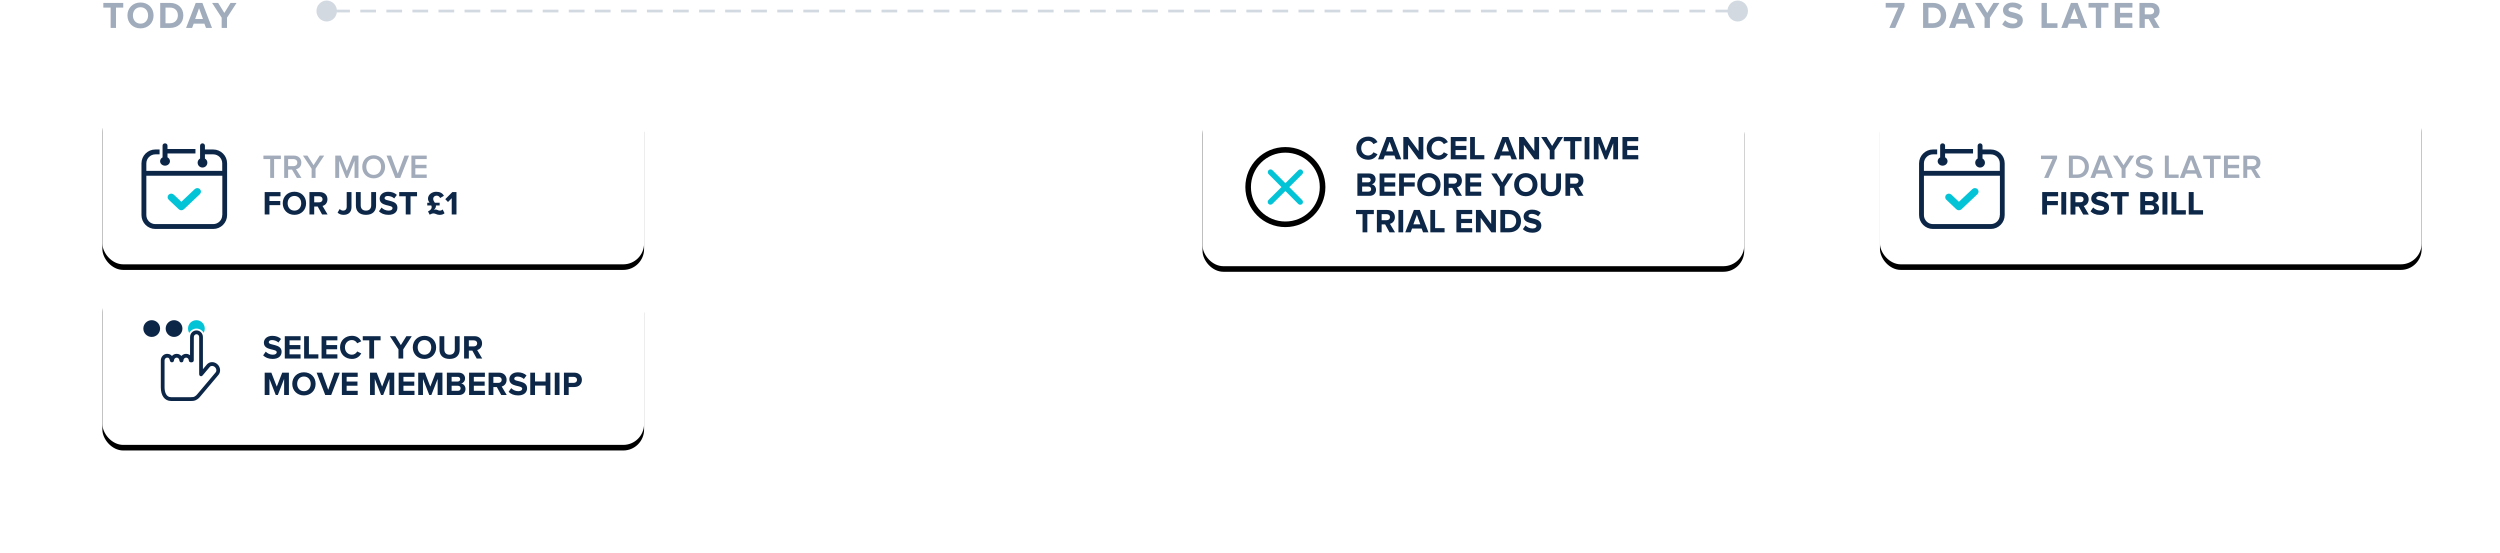 <?xml version="1.0" encoding="UTF-8"?>
<svg width="1343px" height="297px" viewBox="0 0 1343 297" version="1.1" xmlns="http://www.w3.org/2000/svg" xmlns:xlink="http://www.w3.org/1999/xlink">
    <!-- Generator: Sketch 51.3 (57544) - http://www.bohemiancoding.com/sketch -->
    <title>Group 2</title>
    <desc>Created with Sketch.</desc>
    <defs>
        <rect id="path-1" x="0" y="5.68434189e-14" width="291" height="85" rx="11.2"></rect>
        <filter x="-28.9%" y="-95.3%" width="157.7%" height="297.6%" filterUnits="objectBoundingBox" id="filter-3">
            <feOffset dx="0" dy="3" in="SourceAlpha" result="shadowOffsetOuter1"></feOffset>
            <feGaussianBlur stdDeviation="27.5" in="shadowOffsetOuter1" result="shadowBlurOuter1"></feGaussianBlur>
            <feColorMatrix values="0 0 0 0 0   0 0 0 0 0   0 0 0 0 0  0 0 0 0.09 0" type="matrix" in="shadowBlurOuter1"></feColorMatrix>
        </filter>
        <rect id="path-4" x="0" y="5.68434189e-14" width="291" height="85" rx="11.2"></rect>
        <filter x="-28.9%" y="-95.3%" width="157.7%" height="297.6%" filterUnits="objectBoundingBox" id="filter-6">
            <feOffset dx="0" dy="3" in="SourceAlpha" result="shadowOffsetOuter1"></feOffset>
            <feGaussianBlur stdDeviation="27.5" in="shadowOffsetOuter1" result="shadowBlurOuter1"></feGaussianBlur>
            <feColorMatrix values="0 0 0 0 0   0 0 0 0 0   0 0 0 0 0  0 0 0 0.09 0" type="matrix" in="shadowBlurOuter1"></feColorMatrix>
        </filter>
        <rect id="path-7" x="0" y="5.68434189e-14" width="291" height="85" rx="11.2"></rect>
        <filter x="-28.9%" y="-95.3%" width="157.7%" height="297.6%" filterUnits="objectBoundingBox" id="filter-9">
            <feOffset dx="0" dy="3" in="SourceAlpha" result="shadowOffsetOuter1"></feOffset>
            <feGaussianBlur stdDeviation="27.5" in="shadowOffsetOuter1" result="shadowBlurOuter1"></feGaussianBlur>
            <feColorMatrix values="0 0 0 0 0   0 0 0 0 0   0 0 0 0 0  0 0 0 0.09 0" type="matrix" in="shadowBlurOuter1"></feColorMatrix>
        </filter>
        <rect id="path-10" x="0" y="5.68434189e-14" width="291" height="85" rx="11.2"></rect>
        <filter x="-28.9%" y="-95.3%" width="157.7%" height="297.6%" filterUnits="objectBoundingBox" id="filter-12">
            <feOffset dx="0" dy="3" in="SourceAlpha" result="shadowOffsetOuter1"></feOffset>
            <feGaussianBlur stdDeviation="27.5" in="shadowOffsetOuter1" result="shadowBlurOuter1"></feGaussianBlur>
            <feColorMatrix values="0 0 0 0 0   0 0 0 0 0   0 0 0 0 0  0 0 0 0.09 0" type="matrix" in="shadowBlurOuter1"></feColorMatrix>
        </filter>
    </defs>
    <g id="Trial-Period" stroke="none" stroke-width="1" fill="none" fill-rule="evenodd">
        <g id="Artboard" transform="translate(-22, -1049)">
            <g id="Group-2" transform="translate(77, 1006)">
                <g id="Period-Item" transform="translate(591, 101)">
                    <mask id="mask-2" fill="white">
                        <use xlink:href="#path-1"></use>
                    </mask>
                    <g id="Mask" fill-rule="nonzero">
                        <use fill="black" fill-opacity="1" filter="url(#filter-3)" xlink:href="#path-1"></use>
                        <use fill="#FFFFFF" xlink:href="#path-1"></use>
                    </g>
                    <path d="M89.02,27.816 C85.402,27.816 82.612,25.296 82.612,21.606 C82.612,17.898 85.402,15.396 89.02,15.396 C91.648,15.396 93.178,16.818 94.024,18.33 L91.828,19.41 C91.324,18.438 90.244,17.664 89.02,17.664 C86.824,17.664 85.24,19.338 85.24,21.606 C85.24,23.874 86.824,25.548 89.02,25.548 C90.244,25.548 91.324,24.774 91.828,23.802 L94.024,24.864 C93.178,26.358 91.648,27.816 89.02,27.816 Z M106.75,27.6 L103.852,27.6 L103.096,25.566 L97.948,25.566 L97.192,27.6 L94.294,27.6 L98.92,15.594 L102.124,15.594 L106.75,27.6 Z M102.394,23.316 L100.522,18.15 L98.65,23.316 L102.394,23.316 Z M118.612,27.6 L116.146,27.6 L110.422,19.77 L110.422,27.6 L107.866,27.6 L107.866,15.594 L110.494,15.594 L116.056,23.136 L116.056,15.594 L118.612,15.594 L118.612,27.6 Z M126.82,27.816 C123.202,27.816 120.412,25.296 120.412,21.606 C120.412,17.898 123.202,15.396 126.82,15.396 C129.448,15.396 130.978,16.818 131.824,18.33 L129.628,19.41 C129.124,18.438 128.044,17.664 126.82,17.664 C124.624,17.664 123.04,19.338 123.04,21.606 C123.04,23.874 124.624,25.548 126.82,25.548 C128.044,25.548 129.124,24.774 129.628,23.802 L131.824,24.864 C130.978,26.358 129.448,27.816 126.82,27.816 Z M141.85,27.6 L133.354,27.6 L133.354,15.594 L141.85,15.594 L141.85,17.844 L135.91,17.844 L135.91,20.364 L141.724,20.364 L141.724,22.614 L135.91,22.614 L135.91,25.35 L141.85,25.35 L141.85,27.6 Z M151.39,27.6 L143.74,27.6 L143.74,15.594 L146.314,15.594 L146.314,25.35 L151.39,25.35 L151.39,27.6 Z M168.94,27.6 L166.042,27.6 L165.286,25.566 L160.138,25.566 L159.382,27.6 L156.484,27.6 L161.11,15.594 L164.314,15.594 L168.94,27.6 Z M164.584,23.316 L162.712,18.15 L160.84,23.316 L164.584,23.316 Z M180.802,27.6 L178.336,27.6 L172.612,19.77 L172.612,27.6 L170.056,27.6 L170.056,15.594 L172.684,15.594 L178.246,23.136 L178.246,15.594 L180.802,15.594 L180.802,27.6 Z M189.082,27.6 L186.526,27.6 L186.526,22.686 L181.918,15.594 L184.834,15.594 L187.804,20.4 L190.774,15.594 L193.672,15.594 L189.082,22.686 L189.082,27.6 Z M200.134,27.6 L197.56,27.6 L197.56,17.844 L194.05,17.844 L194.05,15.594 L203.626,15.594 L203.626,17.844 L200.134,17.844 L200.134,27.6 Z M207.82,27.6 L205.264,27.6 L205.264,15.594 L207.82,15.594 L207.82,27.6 Z M223.21,27.6 L220.636,27.6 L220.636,18.942 L217.252,27.6 L216.136,27.6 L212.752,18.942 L212.752,27.6 L210.196,27.6 L210.196,15.594 L213.778,15.594 L216.694,23.1 L219.61,15.594 L223.21,15.594 L223.21,27.6 Z M234.082,27.6 L225.586,27.6 L225.586,15.594 L234.082,15.594 L234.082,17.844 L228.142,17.844 L228.142,20.364 L233.956,20.364 L233.956,22.614 L228.142,22.614 L228.142,25.35 L234.082,25.35 L234.082,27.6 Z M89.704,47.2 L83.188,47.2 L83.188,35.194 L89.506,35.194 C91.792,35.194 92.962,36.652 92.962,38.254 C92.962,39.748 92.026,40.774 90.892,41.008 C92.188,41.206 93.196,42.448 93.196,43.942 C93.196,45.76 92.008,47.2 89.704,47.2 Z M88.948,39.964 C89.812,39.964 90.352,39.478 90.352,38.704 C90.352,37.966 89.812,37.444 88.948,37.444 L85.744,37.444 L85.744,39.964 L88.948,39.964 Z M89.056,44.95 C90.01,44.95 90.586,44.446 90.586,43.582 C90.586,42.826 90.046,42.214 89.056,42.214 L85.744,42.214 L85.744,44.95 L89.056,44.95 Z M103.618,47.2 L95.122,47.2 L95.122,35.194 L103.618,35.194 L103.618,37.444 L97.678,37.444 L97.678,39.964 L103.492,39.964 L103.492,42.214 L97.678,42.214 L97.678,44.95 L103.618,44.95 L103.618,47.2 Z M108.172,47.2 L105.616,47.2 L105.616,35.194 L114.112,35.194 L114.112,37.444 L108.172,37.444 L108.172,39.964 L113.986,39.964 L113.986,42.214 L108.172,42.214 L108.172,47.2 Z M121.6,47.416 C117.964,47.416 115.318,44.824 115.318,41.206 C115.318,37.588 117.964,34.996 121.6,34.996 C125.218,34.996 127.864,37.588 127.864,41.206 C127.864,44.824 125.218,47.416 121.6,47.416 Z M121.6,45.148 C123.814,45.148 125.236,43.438 125.236,41.206 C125.236,38.956 123.814,37.264 121.6,37.264 C119.368,37.264 117.946,38.956 117.946,41.206 C117.946,43.438 119.368,45.148 121.6,45.148 Z M139.402,47.2 L136.45,47.2 L134.092,42.934 L132.22,42.934 L132.22,47.2 L129.664,47.2 L129.664,35.194 L135.28,35.194 C137.782,35.194 139.33,36.832 139.33,39.064 C139.33,41.17 137.98,42.322 136.684,42.628 L139.402,47.2 Z M134.92,40.684 C135.928,40.684 136.702,40.072 136.702,39.046 C136.702,38.056 135.928,37.444 134.92,37.444 L132.22,37.444 L132.22,40.684 L134.92,40.684 Z M149.734,47.2 L141.238,47.2 L141.238,35.194 L149.734,35.194 L149.734,37.444 L143.794,37.444 L143.794,39.964 L149.608,39.964 L149.608,42.214 L143.794,42.214 L143.794,44.95 L149.734,44.95 L149.734,47.2 Z M162.262,47.2 L159.706,47.2 L159.706,42.286 L155.098,35.194 L158.014,35.194 L160.984,40 L163.954,35.194 L166.852,35.194 L162.262,42.286 L162.262,47.2 Z M173.674,47.416 C170.038,47.416 167.392,44.824 167.392,41.206 C167.392,37.588 170.038,34.996 173.674,34.996 C177.292,34.996 179.938,37.588 179.938,41.206 C179.938,44.824 177.292,47.416 173.674,47.416 Z M173.674,45.148 C175.888,45.148 177.31,43.438 177.31,41.206 C177.31,38.956 175.888,37.264 173.674,37.264 C171.442,37.264 170.02,38.956 170.02,41.206 C170.02,43.438 171.442,45.148 173.674,45.148 Z M187.156,47.416 C183.502,47.416 181.738,45.364 181.738,42.394 L181.738,35.194 L184.33,35.194 L184.33,42.322 C184.33,43.996 185.302,45.148 187.156,45.148 C189.01,45.148 189.964,43.996 189.964,42.322 L189.964,35.194 L192.574,35.194 L192.574,42.394 C192.574,45.364 190.81,47.416 187.156,47.416 Z M204.688,47.2 L201.736,47.2 L199.378,42.934 L197.506,42.934 L197.506,47.2 L194.95,47.2 L194.95,35.194 L200.566,35.194 C203.068,35.194 204.616,36.832 204.616,39.064 C204.616,41.17 203.266,42.322 201.97,42.628 L204.688,47.2 Z M200.206,40.684 C201.214,40.684 201.988,40.072 201.988,39.046 C201.988,38.056 201.214,37.444 200.206,37.444 L197.506,37.444 L197.506,40.684 L200.206,40.684 Z M88.534,66.8 L85.96,66.8 L85.96,57.044 L82.45,57.044 L82.45,54.794 L92.026,54.794 L92.026,57.044 L88.534,57.044 L88.534,66.8 Z M103.402,66.8 L100.45,66.8 L98.092,62.534 L96.22,62.534 L96.22,66.8 L93.664,66.8 L93.664,54.794 L99.28,54.794 C101.782,54.794 103.33,56.432 103.33,58.664 C103.33,60.77 101.98,61.922 100.684,62.228 L103.402,66.8 Z M98.92,60.284 C99.928,60.284 100.702,59.672 100.702,58.646 C100.702,57.656 99.928,57.044 98.92,57.044 L96.22,57.044 L96.22,60.284 L98.92,60.284 Z M107.794,66.8 L105.238,66.8 L105.238,54.794 L107.794,54.794 L107.794,66.8 Z M121.366,66.8 L118.468,66.8 L117.712,64.766 L112.564,64.766 L111.808,66.8 L108.91,66.8 L113.536,54.794 L116.74,54.794 L121.366,66.8 Z M117.01,62.516 L115.138,57.35 L113.266,62.516 L117.01,62.516 Z M130.024,66.8 L122.374,66.8 L122.374,54.794 L124.948,54.794 L124.948,64.55 L130.024,64.55 L130.024,66.8 Z M144.874,66.8 L136.378,66.8 L136.378,54.794 L144.874,54.794 L144.874,57.044 L138.934,57.044 L138.934,59.564 L144.748,59.564 L144.748,61.814 L138.934,61.814 L138.934,64.55 L144.874,64.55 L144.874,66.8 Z M157.618,66.8 L155.152,66.8 L149.428,58.97 L149.428,66.8 L146.872,66.8 L146.872,54.794 L149.5,54.794 L155.062,62.336 L155.062,54.794 L157.618,54.794 L157.618,66.8 Z M164.746,66.8 L159.994,66.8 L159.994,54.794 L164.728,54.794 C168.49,54.794 171.1,57.188 171.1,60.788 C171.1,64.424 168.49,66.8 164.746,66.8 Z M164.728,64.55 C167.104,64.55 168.49,62.84 168.49,60.788 C168.49,58.682 167.194,57.044 164.746,57.044 L162.55,57.044 L162.55,64.55 L164.728,64.55 Z M177.202,67.016 C174.88,67.016 173.224,66.242 172.09,65.108 L173.494,63.11 C174.34,63.992 175.654,64.748 177.31,64.748 C178.732,64.748 179.398,64.118 179.398,63.416 C179.398,61.328 172.486,62.786 172.486,58.268 C172.486,56.27 174.214,54.614 177.04,54.614 C178.948,54.614 180.532,55.19 181.72,56.288 L180.298,58.196 C179.326,57.296 178.03,56.882 176.806,56.882 C175.726,56.882 175.114,57.35 175.114,58.07 C175.114,59.96 182.008,58.682 182.008,63.164 C182.008,65.36 180.424,67.016 177.202,67.016 Z" id="CANCEL-ANYTIME-BEFOR" fill="#0C2748" mask="url(#mask-2)"></path>
                    <g id="text" mask="url(#mask-2)">
                        <g transform="translate(6.99, 6.967)"></g>
                    </g>
                    <g id="Group" mask="url(#mask-2)" fill-rule="nonzero">
                        <g transform="translate(23, 21)" id="Shape">
                            <path d="M30.57,12.43 C29.997,11.857 29.043,11.857 28.47,12.43 L21.5,19.399 L14.578,12.43 C14.005,11.857 13.05,11.857 12.477,12.43 C11.905,13.003 11.905,13.957 12.477,14.53 L19.399,21.5 L12.43,28.422 C11.857,28.995 11.857,29.95 12.43,30.523 C12.716,30.809 13.098,30.952 13.48,30.952 C13.862,30.952 14.244,30.809 14.53,30.523 L21.5,23.601 L28.422,30.57 C28.709,30.857 29.09,31 29.472,31 C29.854,31 30.236,30.857 30.523,30.57 C31.095,29.997 31.095,29.043 30.523,28.47 L23.601,21.5 L30.57,14.578 C31.143,13.957 31.143,13.05 30.57,12.43 Z" fill="#03C3D7"></path>
                            <path d="M21.5,0 C9.603,0 0,9.603 0,21.5 C0,33.397 9.603,43 21.5,43 C33.397,43 43,33.397 43,21.5 C43,9.603 33.397,0 21.5,0 Z M34.591,34.591 C31.103,38.079 26.469,39.99 21.5,39.99 C16.579,39.99 11.897,38.079 8.409,34.591 C4.921,31.103 3.01,26.469 3.01,21.5 C3.01,16.579 4.921,11.897 8.409,8.409 C11.897,4.921 16.531,3.01 21.5,3.01 C26.421,3.01 31.103,4.921 34.591,8.409 C38.079,11.897 39.99,16.531 39.99,21.5 C39.99,26.421 38.079,31.103 34.591,34.591 Z" fill="#000000"></path>
                        </g>
                    </g>
                </g>
                <path d="M7.311,58 L4.431,58 L4.431,47.084 L0.503,47.084 L0.503,44.567 L11.218,44.567 L11.218,47.084 L7.311,47.084 L7.311,58 Z M20.493,58.242 C16.425,58.242 13.464,55.342 13.464,51.293 C13.464,47.245 16.425,44.345 20.493,44.345 C24.541,44.345 27.502,47.245 27.502,51.293 C27.502,55.342 24.541,58.242 20.493,58.242 Z M20.493,55.704 C22.97,55.704 24.561,53.791 24.561,51.293 C24.561,48.776 22.97,46.883 20.493,46.883 C17.996,46.883 16.404,48.776 16.404,51.293 C16.404,53.791 17.996,55.704 20.493,55.704 Z M36.374,58 L31.057,58 L31.057,44.567 L36.354,44.567 C40.563,44.567 43.483,47.245 43.483,51.273 C43.483,55.342 40.563,58 36.374,58 Z M36.354,55.483 C39.012,55.483 40.563,53.569 40.563,51.273 C40.563,48.917 39.113,47.084 36.374,47.084 L33.917,47.084 L33.917,55.483 L36.354,55.483 Z M58.901,58 L55.658,58 L54.812,55.724 L49.052,55.724 L48.206,58 L44.964,58 L50.14,44.567 L53.725,44.567 L58.901,58 Z M54.027,53.207 L51.932,47.426 L49.838,53.207 L54.027,53.207 Z M66.947,58 L64.087,58 L64.087,52.502 L58.931,44.567 L62.194,44.567 L65.517,49.944 L68.84,44.567 L72.083,44.567 L66.947,52.502 L66.947,58 Z" id="TODAY" fill="#A0ACBB"></path>
                <path d="M963.095,58 L959.954,58 L964.767,47.084 L958,47.084 L958,44.567 L968.09,44.567 L968.09,46.56 L963.095,58 Z M983.397,58 L978.08,58 L978.08,44.567 L983.377,44.567 C987.587,44.567 990.507,47.245 990.507,51.273 C990.507,55.342 987.587,58 983.397,58 Z M983.377,55.483 C986.036,55.483 987.587,53.569 987.587,51.273 C987.587,48.917 986.136,47.084 983.397,47.084 L980.94,47.084 L980.94,55.483 L983.377,55.483 Z M1005.925,58 L1002.682,58 L1001.836,55.724 L996.076,55.724 L995.23,58 L991.988,58 L997.164,44.567 L1000.749,44.567 L1005.925,58 Z M1001.051,53.207 L998.956,47.426 L996.862,53.207 L1001.051,53.207 Z M1013.971,58 L1011.111,58 L1011.111,52.502 L1005.955,44.567 L1009.218,44.567 L1012.541,49.944 L1015.864,44.567 L1019.107,44.567 L1013.971,52.502 L1013.971,58 Z M1026.287,58.242 C1023.689,58.242 1021.836,57.376 1020.567,56.107 L1022.138,53.871 C1023.085,54.858 1024.555,55.704 1026.408,55.704 C1027.999,55.704 1028.744,54.999 1028.744,54.214 C1028.744,51.877 1021.01,53.509 1021.01,48.454 C1021.01,46.218 1022.944,44.365 1026.106,44.365 C1028.241,44.365 1030.013,45.01 1031.342,46.238 L1029.751,48.373 C1028.663,47.366 1027.213,46.903 1025.844,46.903 C1024.635,46.903 1023.951,47.426 1023.951,48.232 C1023.951,50.347 1031.664,48.917 1031.664,53.932 C1031.664,56.389 1029.892,58.242 1026.287,58.242 Z M1050.275,58 L1041.715,58 L1041.715,44.567 L1044.595,44.567 L1044.595,55.483 L1050.275,55.483 L1050.275,58 Z M1066.276,58 L1063.034,58 L1062.188,55.724 L1056.428,55.724 L1055.582,58 L1052.339,58 L1057.515,44.567 L1061.1,44.567 L1066.276,58 Z M1061.402,53.207 L1059.308,47.426 L1057.213,53.207 L1061.402,53.207 Z M1073.759,58 L1070.879,58 L1070.879,47.084 L1066.951,47.084 L1066.951,44.567 L1077.666,44.567 L1077.666,47.084 L1073.759,47.084 L1073.759,58 Z M1090.546,58 L1081.04,58 L1081.04,44.567 L1090.546,44.567 L1090.546,47.084 L1083.9,47.084 L1083.9,49.904 L1090.405,49.904 L1090.405,52.421 L1083.9,52.421 L1083.9,55.483 L1090.546,55.483 L1090.546,58 Z M1105.218,58 L1101.915,58 L1099.277,53.227 L1097.183,53.227 L1097.183,58 L1094.323,58 L1094.323,44.567 L1100.606,44.567 C1103.406,44.567 1105.138,46.399 1105.138,48.897 C1105.138,51.253 1103.627,52.542 1102.177,52.884 L1105.218,58 Z M1100.204,50.709 C1101.331,50.709 1102.197,50.025 1102.197,48.877 C1102.197,47.769 1101.331,47.084 1100.204,47.084 L1097.183,47.084 L1097.183,50.709 L1100.204,50.709 Z" id="7-DAYS-LATER" fill="#A0ACBB"></path>
                <g id="Period-Item" transform="translate(0, 197)">
                    <mask id="mask-5" fill="white">
                        <use xlink:href="#path-4"></use>
                    </mask>
                    <g id="Mask" fill-rule="nonzero">
                        <use fill="black" fill-opacity="1" filter="url(#filter-6)" xlink:href="#path-4"></use>
                        <use fill="#FFFFFF" xlink:href="#path-4"></use>
                    </g>
                    <path d="M91.472,38.816 C89.15,38.816 87.494,38.042 86.36,36.908 L87.764,34.91 C88.61,35.792 89.924,36.548 91.58,36.548 C93.002,36.548 93.668,35.918 93.668,35.216 C93.668,33.128 86.756,34.586 86.756,30.068 C86.756,28.07 88.484,26.414 91.31,26.414 C93.218,26.414 94.802,26.99 95.99,28.088 L94.568,29.996 C93.596,29.096 92.3,28.682 91.076,28.682 C89.996,28.682 89.384,29.15 89.384,29.87 C89.384,31.76 96.278,30.482 96.278,34.964 C96.278,37.16 94.694,38.816 91.472,38.816 Z M106.484,38.6 L97.988,38.6 L97.988,26.594 L106.484,26.594 L106.484,28.844 L100.544,28.844 L100.544,31.364 L106.358,31.364 L106.358,33.614 L100.544,33.614 L100.544,36.35 L106.484,36.35 L106.484,38.6 Z M116.024,38.6 L108.374,38.6 L108.374,26.594 L110.948,26.594 L110.948,36.35 L116.024,36.35 L116.024,38.6 Z M126.248,38.6 L117.752,38.6 L117.752,26.594 L126.248,26.594 L126.248,28.844 L120.308,28.844 L120.308,31.364 L126.122,31.364 L126.122,33.614 L120.308,33.614 L120.308,36.35 L126.248,36.35 L126.248,38.6 Z M134.078,38.816 C130.46,38.816 127.67,36.296 127.67,32.606 C127.67,28.898 130.46,26.396 134.078,26.396 C136.706,26.396 138.236,27.818 139.082,29.33 L136.886,30.41 C136.382,29.438 135.302,28.664 134.078,28.664 C131.882,28.664 130.298,30.338 130.298,32.606 C130.298,34.874 131.882,36.548 134.078,36.548 C135.302,36.548 136.382,35.774 136.886,34.802 L139.082,35.864 C138.236,37.358 136.706,38.816 134.078,38.816 Z M145.958,38.6 L143.384,38.6 L143.384,28.844 L139.874,28.844 L139.874,26.594 L149.45,26.594 L149.45,28.844 L145.958,28.844 L145.958,38.6 Z M161.618,38.6 L159.062,38.6 L159.062,33.686 L154.454,26.594 L157.37,26.594 L160.34,31.4 L163.31,26.594 L166.208,26.594 L161.618,33.686 L161.618,38.6 Z M173.03,38.816 C169.394,38.816 166.748,36.224 166.748,32.606 C166.748,28.988 169.394,26.396 173.03,26.396 C176.648,26.396 179.294,28.988 179.294,32.606 C179.294,36.224 176.648,38.816 173.03,38.816 Z M173.03,36.548 C175.244,36.548 176.666,34.838 176.666,32.606 C176.666,30.356 175.244,28.664 173.03,28.664 C170.798,28.664 169.376,30.356 169.376,32.606 C169.376,34.838 170.798,36.548 173.03,36.548 Z M186.512,38.816 C182.858,38.816 181.094,36.764 181.094,33.794 L181.094,26.594 L183.686,26.594 L183.686,33.722 C183.686,35.396 184.658,36.548 186.512,36.548 C188.366,36.548 189.32,35.396 189.32,33.722 L189.32,26.594 L191.93,26.594 L191.93,33.794 C191.93,36.764 190.166,38.816 186.512,38.816 Z M204.044,38.6 L201.092,38.6 L198.734,34.334 L196.862,34.334 L196.862,38.6 L194.306,38.6 L194.306,26.594 L199.922,26.594 C202.424,26.594 203.972,28.232 203.972,30.464 C203.972,32.57 202.622,33.722 201.326,34.028 L204.044,38.6 Z M199.562,32.084 C200.57,32.084 201.344,31.472 201.344,30.446 C201.344,29.456 200.57,28.844 199.562,28.844 L196.862,28.844 L196.862,32.084 L199.562,32.084 Z M100.202,58.2 L97.628,58.2 L97.628,49.542 L94.244,58.2 L93.128,58.2 L89.744,49.542 L89.744,58.2 L87.188,58.2 L87.188,46.194 L90.77,46.194 L93.686,53.7 L96.602,46.194 L100.202,46.194 L100.202,58.2 Z M108.284,58.416 C104.648,58.416 102.002,55.824 102.002,52.206 C102.002,48.588 104.648,45.996 108.284,45.996 C111.902,45.996 114.548,48.588 114.548,52.206 C114.548,55.824 111.902,58.416 108.284,58.416 Z M108.284,56.148 C110.498,56.148 111.92,54.438 111.92,52.206 C111.92,49.956 110.498,48.264 108.284,48.264 C106.052,48.264 104.63,49.956 104.63,52.206 C104.63,54.438 106.052,56.148 108.284,56.148 Z M122.918,58.2 L119.714,58.2 L115.088,46.194 L117.986,46.194 L121.316,55.41 L124.646,46.194 L127.544,46.194 L122.918,58.2 Z M137.156,58.2 L128.66,58.2 L128.66,46.194 L137.156,46.194 L137.156,48.444 L131.216,48.444 L131.216,50.964 L137.03,50.964 L137.03,53.214 L131.216,53.214 L131.216,55.95 L137.156,55.95 L137.156,58.2 Z M156.794,58.2 L154.22,58.2 L154.22,49.542 L150.836,58.2 L149.72,58.2 L146.336,49.542 L146.336,58.2 L143.78,58.2 L143.78,46.194 L147.362,46.194 L150.278,53.7 L153.194,46.194 L156.794,46.194 L156.794,58.2 Z M167.666,58.2 L159.17,58.2 L159.17,46.194 L167.666,46.194 L167.666,48.444 L161.726,48.444 L161.726,50.964 L167.54,50.964 L167.54,53.214 L161.726,53.214 L161.726,55.95 L167.666,55.95 L167.666,58.2 Z M182.678,58.2 L180.104,58.2 L180.104,49.542 L176.72,58.2 L175.604,58.2 L172.22,49.542 L172.22,58.2 L169.664,58.2 L169.664,46.194 L173.246,46.194 L176.162,53.7 L179.078,46.194 L182.678,46.194 L182.678,58.2 Z M191.57,58.2 L185.054,58.2 L185.054,46.194 L191.372,46.194 C193.658,46.194 194.828,47.652 194.828,49.254 C194.828,50.748 193.892,51.774 192.758,52.008 C194.054,52.206 195.062,53.448 195.062,54.942 C195.062,56.76 193.874,58.2 191.57,58.2 Z M190.814,50.964 C191.678,50.964 192.218,50.478 192.218,49.704 C192.218,48.966 191.678,48.444 190.814,48.444 L187.61,48.444 L187.61,50.964 L190.814,50.964 Z M190.922,55.95 C191.876,55.95 192.452,55.446 192.452,54.582 C192.452,53.826 191.912,53.214 190.922,53.214 L187.61,53.214 L187.61,55.95 L190.922,55.95 Z M205.484,58.2 L196.988,58.2 L196.988,46.194 L205.484,46.194 L205.484,48.444 L199.544,48.444 L199.544,50.964 L205.358,50.964 L205.358,53.214 L199.544,53.214 L199.544,55.95 L205.484,55.95 L205.484,58.2 Z M217.22,58.2 L214.268,58.2 L211.91,53.934 L210.038,53.934 L210.038,58.2 L207.482,58.2 L207.482,46.194 L213.098,46.194 C215.6,46.194 217.148,47.832 217.148,50.064 C217.148,52.17 215.798,53.322 214.502,53.628 L217.22,58.2 Z M212.738,51.684 C213.746,51.684 214.52,51.072 214.52,50.046 C214.52,49.056 213.746,48.444 212.738,48.444 L210.038,48.444 L210.038,51.684 L212.738,51.684 Z M223.34,58.416 C221.018,58.416 219.362,57.642 218.228,56.508 L219.632,54.51 C220.478,55.392 221.792,56.148 223.448,56.148 C224.87,56.148 225.536,55.518 225.536,54.816 C225.536,52.728 218.624,54.186 218.624,49.668 C218.624,47.67 220.352,46.014 223.178,46.014 C225.086,46.014 226.67,46.59 227.858,47.688 L226.436,49.596 C225.464,48.696 224.168,48.282 222.944,48.282 C221.864,48.282 221.252,48.75 221.252,49.47 C221.252,51.36 228.146,50.082 228.146,54.564 C228.146,56.76 226.562,58.416 223.34,58.416 Z M240.656,58.2 L238.082,58.2 L238.082,53.142 L232.412,53.142 L232.412,58.2 L229.856,58.2 L229.856,46.194 L232.412,46.194 L232.412,50.91 L238.082,50.91 L238.082,46.194 L240.656,46.194 L240.656,58.2 Z M245.57,58.2 L243.014,58.2 L243.014,46.194 L245.57,46.194 L245.57,58.2 Z M250.502,58.2 L247.946,58.2 L247.946,46.194 L253.562,46.194 C256.172,46.194 257.594,47.958 257.594,50.064 C257.594,52.152 256.154,53.916 253.562,53.916 L250.502,53.916 L250.502,58.2 Z M253.202,51.666 C254.21,51.666 254.984,51.054 254.984,50.064 C254.984,49.056 254.21,48.444 253.202,48.444 L250.502,48.444 L250.502,51.666 L253.202,51.666 Z" id="SELECT-YOUR-MOVE-MEM" fill="#0C2748" mask="url(#mask-5)"></path>
                    <circle id="Oval" fill="#0C2648" fill-rule="nonzero" mask="url(#mask-5)" cx="26.5" cy="22.5" r="4.5"></circle>
                    <circle id="Oval" fill="#0C2648" fill-rule="nonzero" mask="url(#mask-5)" cx="38.5" cy="22.5" r="4.5"></circle>
                    <circle id="Oval" fill="#03C3D7" fill-rule="nonzero" mask="url(#mask-5)" cx="50.5" cy="22.5" r="4.5"></circle>
                    <path d="M61.42,42.017 C60.713,41.382 59.829,41.032 58.932,41.032 C57.971,41.032 57.109,41.426 56.508,42.14 L53.509,45.703 L53.509,27.049 C53.509,25.368 52.186,24 50.56,24 C48.933,24 47.609,25.368 47.609,27.048 L47.584,38.19 C47.086,37.229 46.106,36.575 44.981,36.575 C43.905,36.575 42.961,37.174 42.446,38.066 C41.93,37.174 40.987,36.575 39.911,36.575 C38.814,36.575 37.854,37.197 37.345,38.118 C36.967,37.338 36.257,36.595 34.807,36.575 C33.198,36.575 31.889,37.942 31.889,39.624 L31.889,54.095 C31.889,58.296 33.798,60.906 36.87,60.906 L47.532,60.906 C48.608,60.906 49.522,60.906 50.659,60.122 C51.252,59.713 51.631,59.397 52.17,58.721 L61.983,47.062 C63.183,45.638 62.93,43.374 61.42,42.017 Z" id="Shape" stroke="#FFFFFF" stroke-width="3" fill="#FFFFFF" fill-rule="nonzero" mask="url(#mask-5)"></path>
                    <path d="M61.42,42.017 C60.713,41.382 59.829,41.032 58.932,41.032 C57.971,41.032 57.109,41.426 56.508,42.14 L53.509,45.703 L53.509,27.049 C53.509,25.368 52.186,24 50.56,24 C48.933,24 47.609,25.368 47.609,27.048 L47.584,38.19 C47.086,37.229 46.106,36.575 44.981,36.575 C43.905,36.575 42.961,37.174 42.446,38.066 C41.93,37.174 40.987,36.575 39.911,36.575 C38.814,36.575 37.854,37.197 37.345,38.118 C36.967,37.338 36.257,36.595 34.807,36.575 C33.198,36.575 31.889,37.942 31.889,39.624 L31.889,54.095 C31.889,58.296 33.798,60.906 36.87,60.906 L47.532,60.906 L47.549,60.906 C48.608,60.906 49.522,60.906 50.659,60.122 C51.252,59.713 51.631,59.397 52.17,58.721 L61.983,47.062 C63.183,45.638 62.93,43.374 61.42,42.017 Z M61.219,46.375 L51.397,58.044 C50.924,58.637 50.626,58.885 50.097,59.251 C49.217,59.858 48.518,59.858 47.551,59.858 L36.871,59.858 C33.945,59.858 32.904,56.881 32.904,54.095 L32.904,39.624 C32.904,38.521 33.758,37.624 34.833,37.624 C36.216,37.643 36.529,38.559 36.771,39.663 L36.788,39.742 C36.841,39.98 37.046,40.148 37.282,40.149 L37.467,40.149 L37.467,40.149 C37.602,40.149 37.731,40.094 37.826,39.996 C37.921,39.898 37.974,39.764 37.974,39.625 C37.974,38.521 38.843,37.624 39.911,37.624 C40.978,37.624 41.846,38.521 41.846,39.625 C41.846,39.914 42.073,40.149 42.353,40.149 L42.537,40.149 C42.818,40.149 43.044,39.914 43.044,39.625 C43.044,38.521 43.913,37.624 44.981,37.624 C46.048,37.624 46.916,38.521 46.916,39.625 C46.916,39.911 47.138,40.144 47.414,40.149 L48.078,40.16 C48.207,40.155 48.344,40.108 48.442,40.01 C48.539,39.912 48.593,39.777 48.594,39.637 L48.622,27.049 C48.622,25.946 49.491,25.048 50.559,25.048 C51.625,25.048 52.494,25.946 52.494,27.049 L52.494,47.104 C52.494,47.322 52.625,47.518 52.823,47.595 C53.021,47.671 53.244,47.612 53.383,47.448 L57.272,42.829 C57.678,42.347 58.267,42.081 58.931,42.081 C59.583,42.081 60.231,42.339 60.753,42.809 C61.842,43.786 62.051,45.386 61.219,46.375 Z" id="Shape" stroke="#0C2648" fill="#0C2648" fill-rule="nonzero" mask="url(#mask-5)"></path>
                </g>
                <g id="Period-Item" transform="translate(954.919, 100)">
                    <mask id="mask-8" fill="white">
                        <use xlink:href="#path-7"></use>
                    </mask>
                    <g id="Mask" fill-rule="nonzero">
                        <use fill="black" fill-opacity="1" filter="url(#filter-9)" xlink:href="#path-7"></use>
                        <use fill="#FFFFFF" xlink:href="#path-7"></use>
                    </g>
                    <path d="M90.5,38.6 L88.178,38.6 L92.714,28.448 L86.486,28.448 L86.486,26.594 L95.144,26.594 L95.144,28.052 L90.5,38.6 Z M105.98,38.6 L101.498,38.6 L101.498,26.594 L105.962,26.594 C109.724,26.594 112.244,29.078 112.244,32.588 C112.244,36.134 109.724,38.6 105.98,38.6 Z M105.962,36.746 C108.572,36.746 110.084,34.874 110.084,32.588 C110.084,30.284 108.644,28.448 105.98,28.448 L103.604,28.448 L103.604,36.746 L105.962,36.746 Z M125.096,38.6 L122.702,38.6 L121.82,36.278 L116.312,36.278 L115.43,38.6 L113.036,38.6 L117.752,26.594 L120.38,26.594 L125.096,38.6 Z M121.226,34.424 L119.066,28.7 L116.906,34.424 L121.226,34.424 Z M131.918,38.6 L129.812,38.6 L129.812,33.614 L125.15,26.594 L127.562,26.594 L130.856,31.724 L134.15,26.594 L136.562,26.594 L131.918,33.614 L131.918,38.6 Z M141.98,38.816 C139.766,38.816 138.164,38.024 137.084,36.908 L138.272,35.27 C139.082,36.152 140.396,36.944 142.07,36.944 C143.798,36.944 144.464,36.098 144.464,35.288 C144.464,32.768 137.48,34.334 137.48,29.924 C137.48,27.926 139.208,26.396 141.854,26.396 C143.708,26.396 145.238,27.008 146.336,28.088 L145.148,29.654 C144.194,28.7 142.916,28.268 141.656,28.268 C140.432,28.268 139.64,28.88 139.64,29.762 C139.64,32.012 146.624,30.626 146.624,35.09 C146.624,37.088 145.202,38.816 141.98,38.816 Z M160.448,38.6 L153.05,38.6 L153.05,26.594 L155.156,26.594 L155.156,36.746 L160.448,36.746 L160.448,38.6 Z M173.12,38.6 L170.726,38.6 L169.844,36.278 L164.336,36.278 L163.454,38.6 L161.06,38.6 L165.776,26.594 L168.404,26.594 L173.12,38.6 Z M169.25,34.424 L167.09,28.7 L164.93,34.424 L169.25,34.424 Z M179.384,38.6 L177.278,38.6 L177.278,28.448 L173.642,28.448 L173.642,26.594 L183.02,26.594 L183.02,28.448 L179.384,28.448 L179.384,38.6 Z M193.028,38.6 L184.802,38.6 L184.802,26.594 L193.028,26.594 L193.028,28.448 L186.908,28.448 L186.908,31.544 L192.902,31.544 L192.902,33.398 L186.908,33.398 L186.908,36.746 L193.028,36.746 L193.028,38.6 Z M204.494,38.6 L202.046,38.6 L199.4,34.118 L197.294,34.118 L197.294,38.6 L195.188,38.6 L195.188,26.594 L200.462,26.594 C202.838,26.594 204.404,28.124 204.404,30.356 C204.404,32.48 203,33.65 201.542,33.884 L204.494,38.6 Z M200.192,32.264 C201.38,32.264 202.244,31.508 202.244,30.338 C202.244,29.186 201.38,28.448 200.192,28.448 L197.294,28.448 L197.294,32.264 L200.192,32.264 Z M89.744,58.2 L87.188,58.2 L87.188,46.194 L95.684,46.194 L95.684,48.444 L89.744,48.444 L89.744,50.964 L95.558,50.964 L95.558,53.214 L89.744,53.214 L89.744,58.2 Z M100.022,58.2 L97.466,58.2 L97.466,46.194 L100.022,46.194 L100.022,58.2 Z M112.136,58.2 L109.184,58.2 L106.826,53.934 L104.954,53.934 L104.954,58.2 L102.398,58.2 L102.398,46.194 L108.014,46.194 C110.516,46.194 112.064,47.832 112.064,50.064 C112.064,52.17 110.714,53.322 109.418,53.628 L112.136,58.2 Z M107.654,51.684 C108.662,51.684 109.436,51.072 109.436,50.046 C109.436,49.056 108.662,48.444 107.654,48.444 L104.954,48.444 L104.954,51.684 L107.654,51.684 Z M118.256,58.416 C115.934,58.416 114.278,57.642 113.144,56.508 L114.548,54.51 C115.394,55.392 116.708,56.148 118.364,56.148 C119.786,56.148 120.452,55.518 120.452,54.816 C120.452,52.728 113.54,54.186 113.54,49.668 C113.54,47.67 115.268,46.014 118.094,46.014 C120.002,46.014 121.586,46.59 122.774,47.688 L121.352,49.596 C120.38,48.696 119.084,48.282 117.86,48.282 C116.78,48.282 116.168,48.75 116.168,49.47 C116.168,51.36 123.062,50.082 123.062,54.564 C123.062,56.76 121.478,58.416 118.256,58.416 Z M130.118,58.2 L127.544,58.2 L127.544,48.444 L124.034,48.444 L124.034,46.194 L133.61,46.194 L133.61,48.444 L130.118,48.444 L130.118,58.2 Z M146.39,58.2 L139.874,58.2 L139.874,46.194 L146.192,46.194 C148.478,46.194 149.648,47.652 149.648,49.254 C149.648,50.748 148.712,51.774 147.578,52.008 C148.874,52.206 149.882,53.448 149.882,54.942 C149.882,56.76 148.694,58.2 146.39,58.2 Z M145.634,50.964 C146.498,50.964 147.038,50.478 147.038,49.704 C147.038,48.966 146.498,48.444 145.634,48.444 L142.43,48.444 L142.43,50.964 L145.634,50.964 Z M145.742,55.95 C146.696,55.95 147.272,55.446 147.272,54.582 C147.272,53.826 146.732,53.214 145.742,53.214 L142.43,53.214 L142.43,55.95 L145.742,55.95 Z M154.364,58.2 L151.808,58.2 L151.808,46.194 L154.364,46.194 L154.364,58.2 Z M164.282,58.2 L156.632,58.2 L156.632,46.194 L159.206,46.194 L159.206,55.95 L164.282,55.95 L164.282,58.2 Z M173.552,58.2 L165.902,58.2 L165.902,46.194 L168.476,46.194 L168.476,55.95 L173.552,55.95 L173.552,58.2 Z" id="7-DAYS-LATER-FIRST-B" fill="#A1ABBA" mask="url(#mask-8)"></path>
                    <path d="M89.744,58.2 L87.188,58.2 L87.188,46.194 L95.684,46.194 L95.684,48.444 L89.744,48.444 L89.744,50.964 L95.558,50.964 L95.558,53.214 L89.744,53.214 L89.744,58.2 Z M100.022,58.2 L97.466,58.2 L97.466,46.194 L100.022,46.194 L100.022,58.2 Z M112.136,58.2 L109.184,58.2 L106.826,53.934 L104.954,53.934 L104.954,58.2 L102.398,58.2 L102.398,46.194 L108.014,46.194 C110.516,46.194 112.064,47.832 112.064,50.064 C112.064,52.17 110.714,53.322 109.418,53.628 L112.136,58.2 Z M107.654,51.684 C108.662,51.684 109.436,51.072 109.436,50.046 C109.436,49.056 108.662,48.444 107.654,48.444 L104.954,48.444 L104.954,51.684 L107.654,51.684 Z M118.256,58.416 C115.934,58.416 114.278,57.642 113.144,56.508 L114.548,54.51 C115.394,55.392 116.708,56.148 118.364,56.148 C119.786,56.148 120.452,55.518 120.452,54.816 C120.452,52.728 113.54,54.186 113.54,49.668 C113.54,47.67 115.268,46.014 118.094,46.014 C120.002,46.014 121.586,46.59 122.774,47.688 L121.352,49.596 C120.38,48.696 119.084,48.282 117.86,48.282 C116.78,48.282 116.168,48.75 116.168,49.47 C116.168,51.36 123.062,50.082 123.062,54.564 C123.062,56.76 121.478,58.416 118.256,58.416 Z M130.118,58.2 L127.544,58.2 L127.544,48.444 L124.034,48.444 L124.034,46.194 L133.61,46.194 L133.61,48.444 L130.118,48.444 L130.118,58.2 Z M146.39,58.2 L139.874,58.2 L139.874,46.194 L146.192,46.194 C148.478,46.194 149.648,47.652 149.648,49.254 C149.648,50.748 148.712,51.774 147.578,52.008 C148.874,52.206 149.882,53.448 149.882,54.942 C149.882,56.76 148.694,58.2 146.39,58.2 Z M145.634,50.964 C146.498,50.964 147.038,50.478 147.038,49.704 C147.038,48.966 146.498,48.444 145.634,48.444 L142.43,48.444 L142.43,50.964 L145.634,50.964 Z M145.742,55.95 C146.696,55.95 147.272,55.446 147.272,54.582 C147.272,53.826 146.732,53.214 145.742,53.214 L142.43,53.214 L142.43,55.95 L145.742,55.95 Z M154.364,58.2 L151.808,58.2 L151.808,46.194 L154.364,46.194 L154.364,58.2 Z M164.282,58.2 L156.632,58.2 L156.632,46.194 L159.206,46.194 L159.206,55.95 L164.282,55.95 L164.282,58.2 Z M173.552,58.2 L165.902,58.2 L165.902,46.194 L168.476,46.194 L168.476,55.95 L173.552,55.95 L173.552,58.2 Z" id="FIRST-BILL" fill="#0C2748" mask="url(#mask-8)"></path>
                    <g id="text" mask="url(#mask-8)">
                        <g transform="translate(6.99, 6.967)"></g>
                    </g>
                    <g id="Group" mask="url(#mask-8)" fill-rule="nonzero">
                        <g transform="translate(21, 20)" id="Shape">
                            <path d="M38.543,3.3 L34.088,3.3 L34.088,1.31 C34.088,0.582 33.507,0 32.781,0 C32.055,0 31.474,0.582 31.474,1.31 L31.474,8.152 C30.699,8.589 30.166,9.414 30.166,10.384 C30.166,11.84 31.328,13.004 32.781,13.004 C34.234,13.004 35.396,11.84 35.396,10.384 C35.396,9.414 34.863,8.637 34.088,8.152 L34.088,5.92 L38.543,5.92 C41.255,5.92 43.385,8.103 43.385,10.772 L43.385,14.8 L2.615,14.8 L2.615,10.772 C2.615,8.103 4.794,5.92 7.457,5.92 L9.733,5.92 L9.733,3.3 L7.457,3.3 C3.341,3.3 0,6.648 0,10.772 L0,38.527 C0,42.652 3.341,46 7.457,46 L38.543,46 C42.659,46 46,42.652 46,38.527 L46,10.772 C46,6.648 42.659,3.3 38.543,3.3 Z M43.385,38.527 C43.385,41.245 41.206,43.38 38.543,43.38 L7.457,43.38 C4.745,43.38 2.615,41.196 2.615,38.527 L2.615,17.42 L43.434,17.42 L43.434,38.527 L43.385,38.527 Z" stroke="none" fill="#0C2648"></path>
                            <path d="M12.651,12 C14.124,12 15.302,10.921 15.302,9.573 C15.302,8.674 14.762,7.955 13.977,7.506 L13.977,5.438 L29,5.438 L29,3.056 L13.977,3.056 L13.977,1.213 C13.977,0.539 13.388,0 12.651,0 C11.915,0 11.326,0.539 11.326,1.213 L11.326,7.551 C10.54,7.955 10,8.719 10,9.618 C10,10.921 11.178,12 12.651,12 Z" stroke="none" fill="#0C2648"></path>
                            <path d="M21.413,32.056 L28.985,24.911 C29.563,24.383 30.47,24.39 31.038,24.929 C31.62,25.48 31.628,26.383 31.049,26.951 L22.447,35.072 C21.872,35.616 20.951,35.616 20.376,35.072 L14.944,29.922 C14.372,29.361 14.38,28.458 14.962,27.906 C15.529,27.368 16.437,27.36 17.021,27.893 L21.413,32.056 Z" stroke="#03C3D7" stroke-width="0.96" fill="#03C3D7"></path>
                        </g>
                    </g>
                </g>
                <path id="Line" d="M126,48.92 C126,45.811 123.538,43.29 120.5,43.29 C117.462,43.29 115,45.811 115,48.92 C115,52.03 117.462,54.55 120.5,54.55 C123.538,54.55 126,52.03 126,48.92 Z M884,48.92 C884,45.811 881.538,43.29 878.5,43.29 C875.462,43.29 873,45.811 873,48.92 C873,52.03 875.462,54.55 878.5,54.55 C881.538,54.55 884,52.03 884,48.92 Z M125.274,49.646 L132.274,49.646 L133,49.646 L133,48.194 L132.274,48.194 L125.274,48.194 L124.548,48.194 L124.548,49.646 L125.274,49.646 Z M139.274,49.646 L146.274,49.646 L147,49.646 L147,48.194 L146.274,48.194 L139.274,48.194 L138.548,48.194 L138.548,49.646 L139.274,49.646 Z M153.274,49.646 L160.274,49.646 L161,49.646 L161,48.194 L160.274,48.194 L153.274,48.194 L152.548,48.194 L152.548,49.646 L153.274,49.646 Z M167.274,49.646 L174.274,49.646 L175,49.646 L175,48.194 L174.274,48.194 L167.274,48.194 L166.548,48.194 L166.548,49.646 L167.274,49.646 Z M181.274,49.646 L188.274,49.646 L189,49.646 L189,48.194 L188.274,48.194 L181.274,48.194 L180.548,48.194 L180.548,49.646 L181.274,49.646 Z M195.274,49.646 L202.274,49.646 L203,49.646 L203,48.194 L202.274,48.194 L195.274,48.194 L194.548,48.194 L194.548,49.646 L195.274,49.646 Z M209.274,49.646 L216.274,49.646 L217,49.646 L217,48.194 L216.274,48.194 L209.274,48.194 L208.548,48.194 L208.548,49.646 L209.274,49.646 Z M223.274,49.646 L230.274,49.646 L231,49.646 L231,48.194 L230.274,48.194 L223.274,48.194 L222.548,48.194 L222.548,49.646 L223.274,49.646 Z M237.274,49.646 L244.274,49.646 L245,49.646 L245,48.194 L244.274,48.194 L237.274,48.194 L236.548,48.194 L236.548,49.646 L237.274,49.646 Z M251.274,49.646 L258.274,49.646 L259,49.646 L259,48.194 L258.274,48.194 L251.274,48.194 L250.548,48.194 L250.548,49.646 L251.274,49.646 Z M265.274,49.646 L272.274,49.646 L273,49.646 L273,48.194 L272.274,48.194 L265.274,48.194 L264.548,48.194 L264.548,49.646 L265.274,49.646 Z M279.274,49.646 L286.274,49.646 L287,49.646 L287,48.194 L286.274,48.194 L279.274,48.194 L278.548,48.194 L278.548,49.646 L279.274,49.646 Z M293.274,49.646 L300.274,49.646 L301,49.646 L301,48.194 L300.274,48.194 L293.274,48.194 L292.548,48.194 L292.548,49.646 L293.274,49.646 Z M307.274,49.646 L314.274,49.646 L315,49.646 L315,48.194 L314.274,48.194 L307.274,48.194 L306.548,48.194 L306.548,49.646 L307.274,49.646 Z M321.274,49.646 L328.274,49.646 L329,49.646 L329,48.194 L328.274,48.194 L321.274,48.194 L320.548,48.194 L320.548,49.646 L321.274,49.646 Z M335.274,49.646 L342.274,49.646 L343,49.646 L343,48.194 L342.274,48.194 L335.274,48.194 L334.548,48.194 L334.548,49.646 L335.274,49.646 Z M349.274,49.646 L356.274,49.646 L357,49.646 L357,48.194 L356.274,48.194 L349.274,48.194 L348.548,48.194 L348.548,49.646 L349.274,49.646 Z M363.274,49.646 L370.274,49.646 L371,49.646 L371,48.194 L370.274,48.194 L363.274,48.194 L362.548,48.194 L362.548,49.646 L363.274,49.646 Z M377.274,49.646 L384.274,49.646 L385,49.646 L385,48.194 L384.274,48.194 L377.274,48.194 L376.548,48.194 L376.548,49.646 L377.274,49.646 Z M391.274,49.646 L398.274,49.646 L399,49.646 L399,48.194 L398.274,48.194 L391.274,48.194 L390.548,48.194 L390.548,49.646 L391.274,49.646 Z M405.274,49.646 L412.274,49.646 L413,49.646 L413,48.194 L412.274,48.194 L405.274,48.194 L404.548,48.194 L404.548,49.646 L405.274,49.646 Z M419.274,49.646 L426.274,49.646 L427,49.646 L427,48.194 L426.274,48.194 L419.274,48.194 L418.548,48.194 L418.548,49.646 L419.274,49.646 Z M433.274,49.646 L440.274,49.646 L441,49.646 L441,48.194 L440.274,48.194 L433.274,48.194 L432.548,48.194 L432.548,49.646 L433.274,49.646 Z M447.274,49.646 L454.274,49.646 L455,49.646 L455,48.194 L454.274,48.194 L447.274,48.194 L446.548,48.194 L446.548,49.646 L447.274,49.646 Z M461.274,49.646 L468.274,49.646 L469,49.646 L469,48.194 L468.274,48.194 L461.274,48.194 L460.548,48.194 L460.548,49.646 L461.274,49.646 Z M475.274,49.646 L482.274,49.646 L483,49.646 L483,48.194 L482.274,48.194 L475.274,48.194 L474.548,48.194 L474.548,49.646 L475.274,49.646 Z M489.274,49.646 L496.274,49.646 L497,49.646 L497,48.194 L496.274,48.194 L489.274,48.194 L488.548,48.194 L488.548,49.646 L489.274,49.646 Z M503.274,49.646 L510.274,49.646 L511,49.646 L511,48.194 L510.274,48.194 L503.274,48.194 L502.548,48.194 L502.548,49.646 L503.274,49.646 Z M517.274,49.646 L524.274,49.646 L525,49.646 L525,48.194 L524.274,48.194 L517.274,48.194 L516.548,48.194 L516.548,49.646 L517.274,49.646 Z M531.274,49.646 L538.274,49.646 L539,49.646 L539,48.194 L538.274,48.194 L531.274,48.194 L530.548,48.194 L530.548,49.646 L531.274,49.646 Z M545.274,49.646 L552.274,49.646 L553,49.646 L553,48.194 L552.274,48.194 L545.274,48.194 L544.548,48.194 L544.548,49.646 L545.274,49.646 Z M559.274,49.646 L566.274,49.646 L567,49.646 L567,48.194 L566.274,48.194 L559.274,48.194 L558.548,48.194 L558.548,49.646 L559.274,49.646 Z M573.274,49.646 L580.274,49.646 L581,49.646 L581,48.194 L580.274,48.194 L573.274,48.194 L572.548,48.194 L572.548,49.646 L573.274,49.646 Z M587.274,49.646 L594.274,49.646 L595,49.646 L595,48.194 L594.274,48.194 L587.274,48.194 L586.548,48.194 L586.548,49.646 L587.274,49.646 Z M601.274,49.646 L608.274,49.646 L609,49.646 L609,48.194 L608.274,48.194 L601.274,48.194 L600.548,48.194 L600.548,49.646 L601.274,49.646 Z M615.274,49.646 L622.274,49.646 L623,49.646 L623,48.194 L622.274,48.194 L615.274,48.194 L614.548,48.194 L614.548,49.646 L615.274,49.646 Z M629.274,49.646 L636.274,49.646 L637,49.646 L637,48.194 L636.274,48.194 L629.274,48.194 L628.548,48.194 L628.548,49.646 L629.274,49.646 Z M643.274,49.646 L650.274,49.646 L651,49.646 L651,48.194 L650.274,48.194 L643.274,48.194 L642.548,48.194 L642.548,49.646 L643.274,49.646 Z M657.274,49.646 L664.274,49.646 L665,49.646 L665,48.194 L664.274,48.194 L657.274,48.194 L656.548,48.194 L656.548,49.646 L657.274,49.646 Z M671.274,49.646 L678.274,49.646 L679,49.646 L679,48.194 L678.274,48.194 L671.274,48.194 L670.548,48.194 L670.548,49.646 L671.274,49.646 Z M685.274,49.646 L692.274,49.646 L693,49.646 L693,48.194 L692.274,48.194 L685.274,48.194 L684.548,48.194 L684.548,49.646 L685.274,49.646 Z M699.274,49.646 L706.274,49.646 L707,49.646 L707,48.194 L706.274,48.194 L699.274,48.194 L698.548,48.194 L698.548,49.646 L699.274,49.646 Z M713.274,49.646 L720.274,49.646 L721,49.646 L721,48.194 L720.274,48.194 L713.274,48.194 L712.548,48.194 L712.548,49.646 L713.274,49.646 Z M727.274,49.646 L734.274,49.646 L735,49.646 L735,48.194 L734.274,48.194 L727.274,48.194 L726.548,48.194 L726.548,49.646 L727.274,49.646 Z M741.274,49.646 L748.274,49.646 L749,49.646 L749,48.194 L748.274,48.194 L741.274,48.194 L740.548,48.194 L740.548,49.646 L741.274,49.646 Z M755.274,49.646 L762.274,49.646 L763,49.646 L763,48.194 L762.274,48.194 L755.274,48.194 L754.548,48.194 L754.548,49.646 L755.274,49.646 Z M769.274,49.646 L776.274,49.646 L777,49.646 L777,48.194 L776.274,48.194 L769.274,48.194 L768.548,48.194 L768.548,49.646 L769.274,49.646 Z M783.274,49.646 L790.274,49.646 L791,49.646 L791,48.194 L790.274,48.194 L783.274,48.194 L782.548,48.194 L782.548,49.646 L783.274,49.646 Z M797.274,49.646 L804.274,49.646 L805,49.646 L805,48.194 L804.274,48.194 L797.274,48.194 L796.548,48.194 L796.548,49.646 L797.274,49.646 Z M811.274,49.646 L818.274,49.646 L819,49.646 L819,48.194 L818.274,48.194 L811.274,48.194 L810.548,48.194 L810.548,49.646 L811.274,49.646 Z M825.274,49.646 L832.274,49.646 L833,49.646 L833,48.194 L832.274,48.194 L825.274,48.194 L824.548,48.194 L824.548,49.646 L825.274,49.646 Z M839.274,49.646 L846.274,49.646 L847,49.646 L847,48.194 L846.274,48.194 L839.274,48.194 L838.548,48.194 L838.548,49.646 L839.274,49.646 Z M853.274,49.646 L860.274,49.646 L861,49.646 L861,48.194 L860.274,48.194 L853.274,48.194 L852.548,48.194 L852.548,49.646 L853.274,49.646 Z M867.274,49.646 L873.726,49.646 L874.452,49.646 L874.452,48.194 L873.726,48.194 L867.274,48.194 L866.548,48.194 L866.548,49.646 L867.274,49.646 Z" fill="#B1BDCB" fill-rule="nonzero" opacity="0.575"></path>
                <g id="Period-Item" transform="translate(0, 100)">
                    <mask id="mask-11" fill="white">
                        <use xlink:href="#path-10"></use>
                    </mask>
                    <g id="Mask" fill-rule="nonzero">
                        <use fill="black" fill-opacity="1" filter="url(#filter-12)" xlink:href="#path-10"></use>
                        <use fill="#FFFFFF" xlink:href="#path-10"></use>
                    </g>
                    <path d="M92.246,38.6 L90.14,38.6 L90.14,28.448 L86.504,28.448 L86.504,26.594 L95.882,26.594 L95.882,28.448 L92.246,28.448 L92.246,38.6 Z M106.97,38.6 L104.522,38.6 L101.876,34.118 L99.77,34.118 L99.77,38.6 L97.664,38.6 L97.664,26.594 L102.938,26.594 C105.314,26.594 106.88,28.124 106.88,30.356 C106.88,32.48 105.476,33.65 104.018,33.884 L106.97,38.6 Z M102.668,32.264 C103.856,32.264 104.72,31.508 104.72,30.338 C104.72,29.186 103.856,28.448 102.668,28.448 L99.77,28.448 L99.77,32.264 L102.668,32.264 Z M114.512,38.6 L112.406,38.6 L112.406,33.614 L107.744,26.594 L110.156,26.594 L113.45,31.724 L116.744,26.594 L119.156,26.594 L114.512,33.614 L114.512,38.6 Z M137.57,38.6 L135.464,38.6 L135.464,29.33 L131.792,38.6 L130.892,38.6 L127.202,29.33 L127.202,38.6 L125.096,38.6 L125.096,26.594 L128.066,26.594 L131.342,34.838 L134.6,26.594 L137.57,26.594 L137.57,38.6 Z M145.742,38.816 C142.142,38.816 139.604,36.188 139.604,32.606 C139.604,29.024 142.142,26.396 145.742,26.396 C149.324,26.396 151.88,29.024 151.88,32.606 C151.88,36.188 149.324,38.816 145.742,38.816 Z M145.742,36.944 C148.154,36.944 149.72,35.072 149.72,32.606 C149.72,30.122 148.154,28.268 145.742,28.268 C143.312,28.268 141.764,30.122 141.764,32.606 C141.764,35.072 143.312,36.944 145.742,36.944 Z M159.998,38.6 L157.37,38.6 L152.654,26.594 L155.048,26.594 L158.684,36.296 L162.32,26.594 L164.714,26.594 L159.998,38.6 Z M174.236,38.6 L166.01,38.6 L166.01,26.594 L174.236,26.594 L174.236,28.448 L168.116,28.448 L168.116,31.544 L174.11,31.544 L174.11,33.398 L168.116,33.398 L168.116,36.746 L174.236,36.746 L174.236,38.6 Z" id="TRY-MOVE" fill="#A1ABBA" mask="url(#mask-11)"></path>
                    <path d="M89.744,58.2 L87.188,58.2 L87.188,46.194 L95.684,46.194 L95.684,48.444 L89.744,48.444 L89.744,50.964 L95.558,50.964 L95.558,53.214 L89.744,53.214 L89.744,58.2 Z M103.172,58.416 C99.536,58.416 96.89,55.824 96.89,52.206 C96.89,48.588 99.536,45.996 103.172,45.996 C106.79,45.996 109.436,48.588 109.436,52.206 C109.436,55.824 106.79,58.416 103.172,58.416 Z M103.172,56.148 C105.386,56.148 106.808,54.438 106.808,52.206 C106.808,49.956 105.386,48.264 103.172,48.264 C100.94,48.264 99.518,49.956 99.518,52.206 C99.518,54.438 100.94,56.148 103.172,56.148 Z M120.974,58.2 L118.022,58.2 L115.664,53.934 L113.792,53.934 L113.792,58.2 L111.236,58.2 L111.236,46.194 L116.852,46.194 C119.354,46.194 120.902,47.832 120.902,50.064 C120.902,52.17 119.552,53.322 118.256,53.628 L120.974,58.2 Z M116.492,51.684 C117.5,51.684 118.274,51.072 118.274,50.046 C118.274,49.056 117.5,48.444 116.492,48.444 L113.792,48.444 L113.792,51.684 L116.492,51.684 Z M129.596,58.416 C128.372,58.416 127.22,58.074 126.356,57.228 L127.472,55.284 C127.94,55.734 128.552,56.148 129.38,56.148 C130.514,56.148 131.252,55.374 131.252,54.222 L131.252,46.194 L133.826,46.194 L133.826,54.258 C133.826,57.084 132.044,58.416 129.596,58.416 Z M141.602,58.416 C137.948,58.416 136.184,56.364 136.184,53.394 L136.184,46.194 L138.776,46.194 L138.776,53.322 C138.776,54.996 139.748,56.148 141.602,56.148 C143.456,56.148 144.41,54.996 144.41,53.322 L144.41,46.194 L147.02,46.194 L147.02,53.394 C147.02,56.364 145.256,58.416 141.602,58.416 Z M153.68,58.416 C151.358,58.416 149.702,57.642 148.568,56.508 L149.972,54.51 C150.818,55.392 152.132,56.148 153.788,56.148 C155.21,56.148 155.876,55.518 155.876,54.816 C155.876,52.728 148.964,54.186 148.964,49.668 C148.964,47.67 150.692,46.014 153.518,46.014 C155.426,46.014 157.01,46.59 158.198,47.688 L156.776,49.596 C155.804,48.696 154.508,48.282 153.284,48.282 C152.204,48.282 151.592,48.75 151.592,49.47 C151.592,51.36 158.486,50.082 158.486,54.564 C158.486,56.76 156.902,58.416 153.68,58.416 Z M165.542,58.2 L162.968,58.2 L162.968,48.444 L159.458,48.444 L159.458,46.194 L169.034,46.194 L169.034,48.444 L165.542,48.444 L165.542,58.2 Z M174.524,53.358 L174.524,51.9 L175.748,51.9 C175.298,51.288 174.92,50.622 174.92,49.74 C174.92,47.454 177.17,46.014 179.294,46.014 C181.292,46.014 182.714,46.716 183.47,48.192 L181.436,49.38 C181.148,48.624 180.428,48.102 179.6,48.102 C178.538,48.102 177.71,48.768 177.71,49.776 C177.71,50.694 178.178,51.252 178.592,51.9 L181.184,51.9 L181.184,53.358 L179.168,53.358 C179.168,53.466 179.186,53.592 179.186,53.7 C179.186,54.546 178.664,55.302 178.016,55.698 C178.286,55.608 178.628,55.554 178.898,55.554 C179.942,55.554 180.356,56.148 181.238,56.148 C182.012,56.148 182.552,55.824 182.786,55.5 L183.812,57.534 C183.308,58.038 182.462,58.434 181.148,58.434 C179.582,58.434 178.988,57.642 177.89,57.642 C177.26,57.642 176.522,57.93 175.802,58.326 L174.938,56.58 C176.072,56.04 176.9,55.248 176.9,54.33 C176.9,53.988 176.81,53.664 176.684,53.358 L174.524,53.358 Z M190.22,58.2 L187.664,58.2 L187.664,49.488 L185.666,51.522 L184.208,49.992 L187.988,46.194 L190.22,46.194 L190.22,58.2 Z" id="FOR-JUST-£1" fill="#0C2748" mask="url(#mask-11)"></path>
                    <g id="text" mask="url(#mask-11)">
                        <g transform="translate(6.99, 6.967)"></g>
                    </g>
                    <g id="Group" mask="url(#mask-11)" fill-rule="nonzero">
                        <g transform="translate(21, 20)" id="Shape">
                            <path d="M38.543,3.3 L34.088,3.3 L34.088,1.31 C34.088,0.582 33.507,0 32.781,0 C32.055,0 31.474,0.582 31.474,1.31 L31.474,8.152 C30.699,8.589 30.166,9.414 30.166,10.384 C30.166,11.84 31.328,13.004 32.781,13.004 C34.234,13.004 35.396,11.84 35.396,10.384 C35.396,9.414 34.863,8.637 34.088,8.152 L34.088,5.92 L38.543,5.92 C41.255,5.92 43.385,8.103 43.385,10.772 L43.385,14.8 L2.615,14.8 L2.615,10.772 C2.615,8.103 4.794,5.92 7.457,5.92 L9.733,5.92 L9.733,3.3 L7.457,3.3 C3.341,3.3 0,6.648 0,10.772 L0,38.527 C0,42.652 3.341,46 7.457,46 L38.543,46 C42.659,46 46,42.652 46,38.527 L46,10.772 C46,6.648 42.659,3.3 38.543,3.3 Z M43.385,38.527 C43.385,41.245 41.206,43.38 38.543,43.38 L7.457,43.38 C4.745,43.38 2.615,41.196 2.615,38.527 L2.615,17.42 L43.434,17.42 L43.434,38.527 L43.385,38.527 Z" stroke="none" fill="#0C2648"></path>
                            <path d="M12.651,12 C14.124,12 15.302,10.921 15.302,9.573 C15.302,8.674 14.762,7.955 13.977,7.506 L13.977,5.438 L29,5.438 L29,3.056 L13.977,3.056 L13.977,1.213 C13.977,0.539 13.388,0 12.651,0 C11.915,0 11.326,0.539 11.326,1.213 L11.326,7.551 C10.54,7.955 10,8.719 10,9.618 C10,10.921 11.178,12 12.651,12 Z" stroke="none" fill="#0C2648"></path>
                            <path d="M21.413,32.056 L28.985,24.911 C29.563,24.383 30.47,24.39 31.038,24.929 C31.62,25.48 31.628,26.383 31.049,26.951 L22.447,35.072 C21.872,35.616 20.951,35.616 20.376,35.072 L14.944,29.922 C14.372,29.361 14.38,28.458 14.962,27.906 C15.529,27.368 16.437,27.36 17.021,27.893 L21.413,32.056 Z" stroke="#03C3D7" stroke-width="0.96" fill="#03C3D7"></path>
                        </g>
                    </g>
                </g>
            </g>
        </g>
    </g>
</svg>